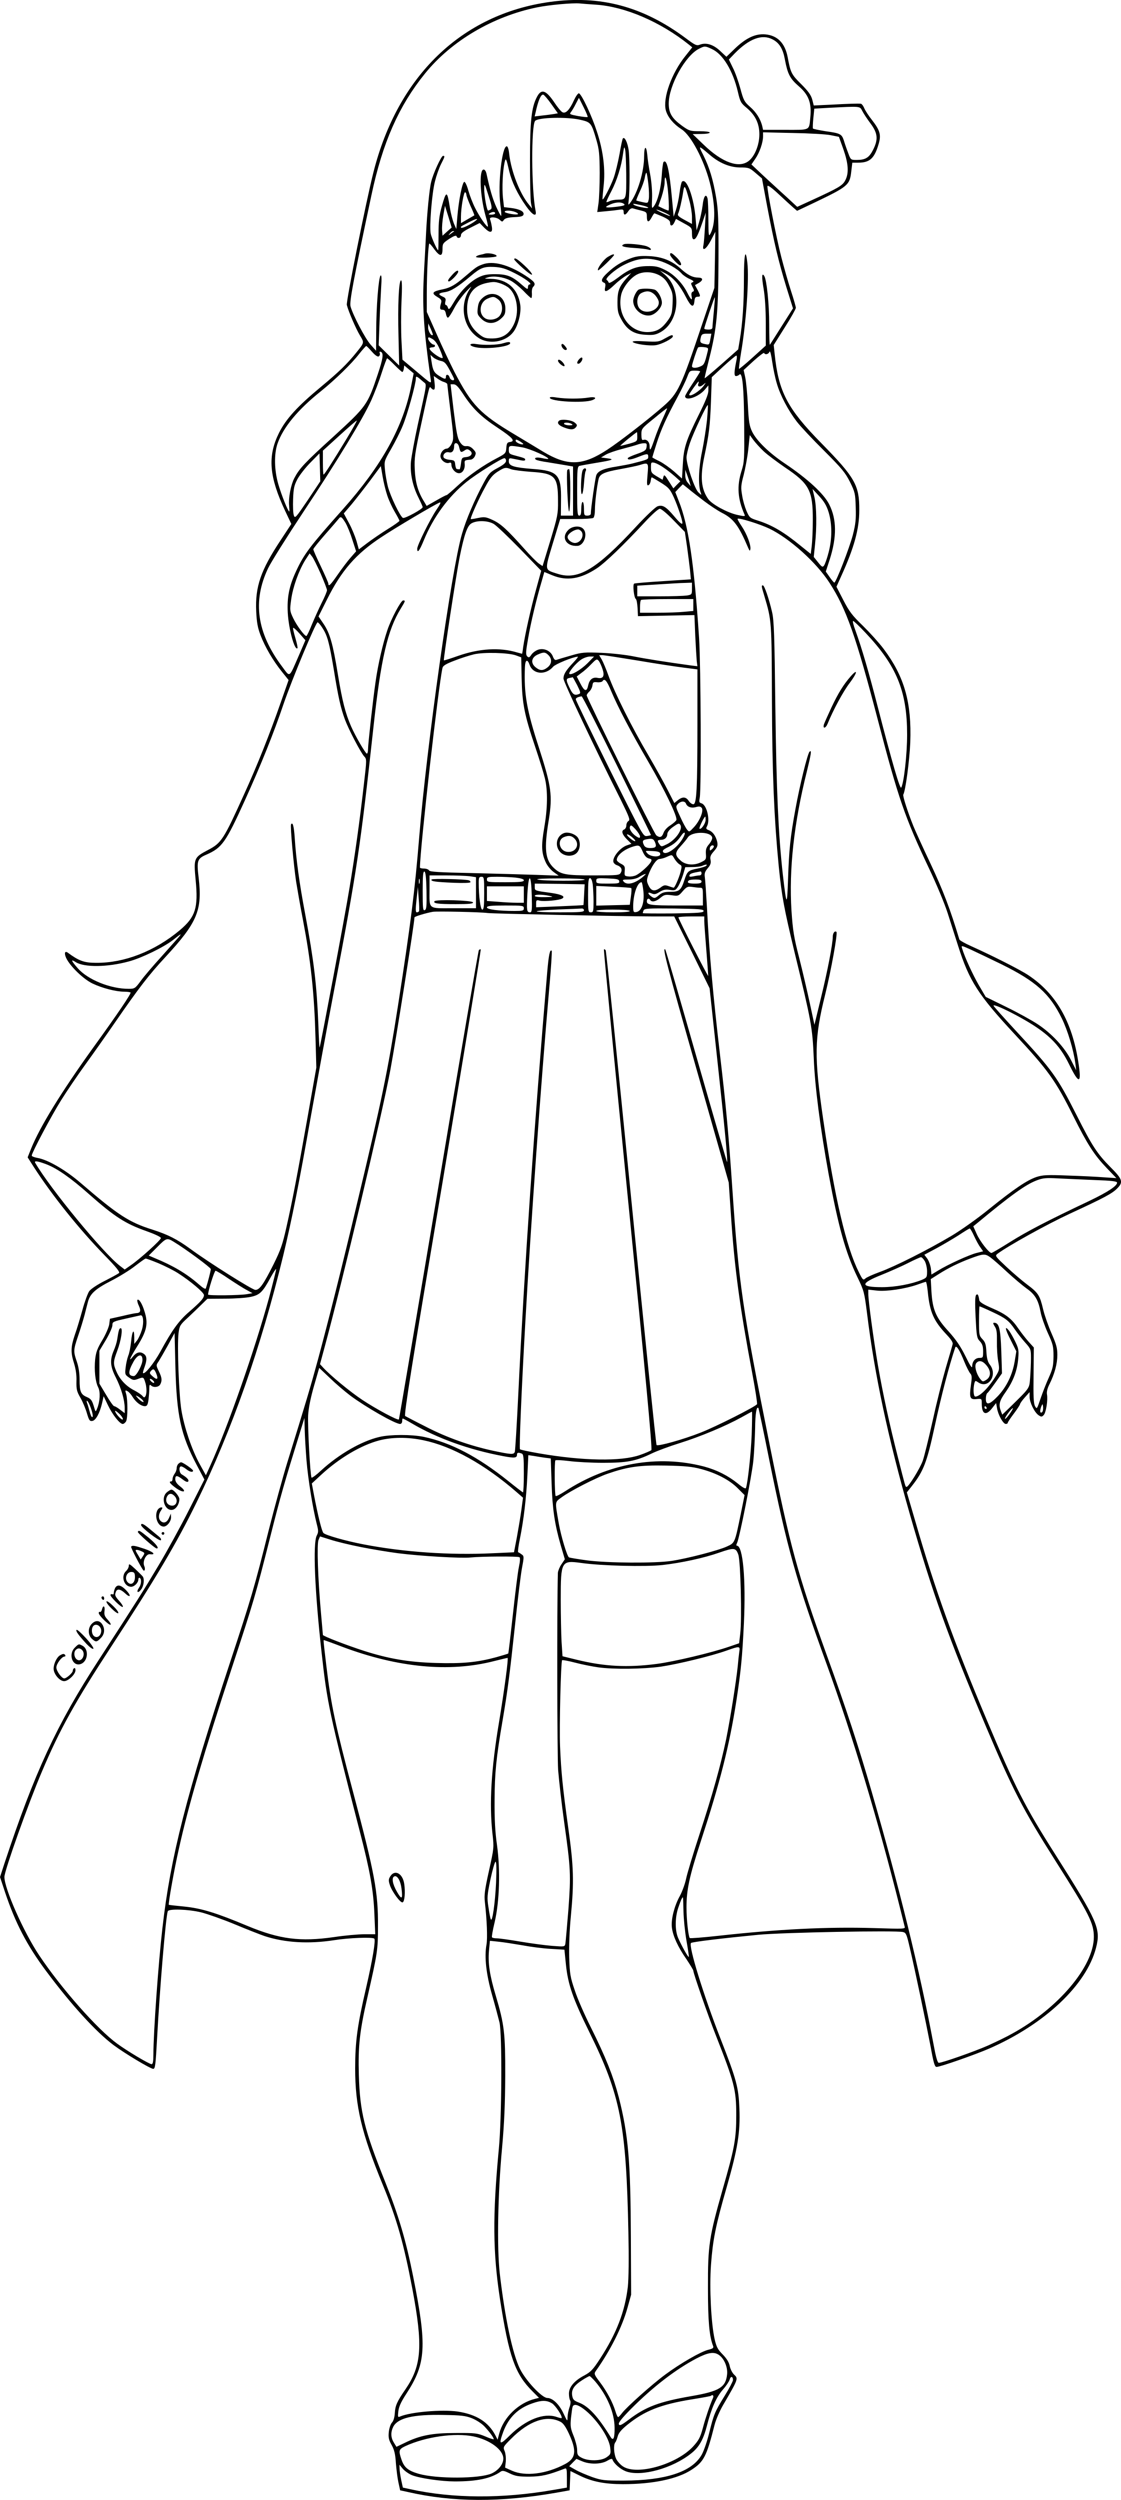 <?xml version="1.0" encoding="UTF-8"?>
<svg xmlns="http://www.w3.org/2000/svg" version="1.0" viewBox="0 0 820.09 1827.416" preserveAspectRatio="xMidYMid meet">
  <g transform="translate(-291.776,1866.919) scale(0.1,-0.1)" fill="#000000" stroke="none">
    <path d="M6940 18655 c-644 -89 -1112 -540 -1290 -1244 -55 -217 -201 -945 -195 -971 12 -48 67 -175 96 -223 32 -53 33 -51 -24 -122 -71 -88 -129 -144 -264 -256 -170 -141 -253 -232 -304 -334 -85 -171 -73 -320 46 -573 l44 -93 -79 -120 c-145 -219 -186 -338 -178 -518 4 -83 11 -121 32 -176 33 -86 91 -185 156 -266 l49 -61 -60 -171 c-76 -218 -170 -455 -266 -665 -149 -329 -165 -355 -263 -406 -104 -55 -106 -60 -91 -219 20 -206 -1 -270 -115 -367 -184 -154 -406 -241 -614 -239 -86 0 -125 14 -206 74 -22 16 -28 -4 -12 -39 29 -61 126 -154 192 -186 71 -34 172 -60 232 -60 22 0 43 -3 47 -6 6 -7 -93 -154 -277 -408 -230 -320 -386 -573 -451 -734 l-25 -63 46 -72 c133 -206 329 -451 516 -643 89 -91 115 -124 106 -131 -7 -6 -55 -32 -106 -58 -52 -26 -101 -59 -112 -75 -10 -15 -33 -76 -49 -136 -17 -60 -41 -142 -56 -183 -30 -89 -31 -129 -5 -210 12 -40 19 -84 17 -129 -1 -59 2 -74 30 -122 17 -30 38 -81 47 -113 15 -50 20 -58 39 -55 26 4 55 58 72 132 l11 49 31 -65 c34 -71 87 -138 109 -138 7 0 18 9 24 19 13 24 13 155 1 199 -9 29 -8 31 9 22 10 -5 28 -25 39 -44 24 -38 61 -66 89 -66 15 0 21 10 26 46 3 26 6 63 6 82 0 28 3 33 12 24 18 -18 56 -14 68 7 15 29 13 49 -11 98 -20 42 -20 43 -1 70 10 16 41 69 68 118 l49 90 6 -250 c9 -355 40 -496 156 -715 l56 -106 -111 -219 c-61 -121 -162 -305 -225 -410 -108 -181 -156 -258 -435 -687 -310 -476 -471 -824 -692 -1491 l-32 -99 36 -109 c75 -225 160 -389 301 -578 185 -248 363 -443 493 -541 82 -61 267 -172 290 -174 15 -1 18 24 29 224 20 369 63 882 78 928 7 19 148 15 244 -8 47 -12 159 -51 250 -89 91 -38 189 -76 216 -85 148 -48 320 -58 504 -30 111 18 284 24 297 12 11 -12 -12 -151 -60 -360 -64 -274 -80 -393 -80 -588 0 -277 46 -473 203 -854 102 -248 153 -429 215 -756 79 -418 69 -562 -49 -735 -63 -91 -76 -121 -79 -176 -2 -30 -9 -56 -21 -69 -10 -11 -20 -41 -23 -69 -4 -40 0 -58 21 -95 19 -34 27 -66 31 -133 4 -48 12 -113 19 -143 l12 -55 55 -12 c331 -76 679 -77 1090 -5 l95 17 3 70 3 71 67 -33 c89 -44 183 -63 317 -63 219 0 400 38 503 106 89 58 109 97 167 326 9 37 37 102 62 145 114 196 113 194 80 225 -13 13 -27 41 -31 63 -6 27 -21 52 -51 83 -36 36 -46 55 -59 111 -26 116 -39 374 -27 543 14 187 33 284 115 569 81 283 100 401 93 574 -6 156 -21 212 -138 511 -127 325 -236 680 -216 700 7 8 243 36 492 60 174 17 1010 33 1059 20 22 -5 27 -17 49 -113 38 -161 121 -558 153 -725 21 -118 30 -148 43 -148 27 0 278 88 385 134 407 178 712 465 782 737 36 140 14 190 -296 679 -226 355 -296 494 -505 990 -238 564 -379 956 -518 1438 l-65 222 38 48 c84 107 109 172 165 431 50 233 106 446 151 580 7 21 32 -18 66 -103 16 -39 36 -78 44 -87 12 -13 13 -28 5 -82 -13 -95 -8 -110 40 -105 39 4 39 3 39 -33 0 -79 31 -92 77 -32 l28 36 7 -39 c8 -49 45 -114 64 -114 8 0 14 4 14 8 0 5 20 35 45 68 24 32 45 64 45 69 1 6 16 28 35 49 l35 39 0 -35 c0 -41 36 -115 67 -135 18 -12 23 -12 36 2 17 17 32 110 24 152 -3 17 3 44 18 73 38 76 58 150 58 215 0 51 -8 78 -42 156 -23 52 -51 131 -62 177 -24 102 -35 120 -118 182 -36 27 -104 85 -151 129 -82 77 -84 80 -65 95 76 57 359 214 527 292 251 116 310 147 348 185 47 47 40 68 -48 156 -98 99 -134 154 -249 382 -141 278 -175 326 -447 619 -83 90 -155 170 -159 178 -10 17 73 -18 183 -78 205 -112 295 -197 370 -351 73 -149 92 -143 66 21 -46 295 -163 497 -363 631 -61 41 -263 143 -421 214 -45 20 -84 42 -86 49 -66 220 -118 356 -209 550 -58 122 -115 248 -127 278 -42 104 -80 223 -74 231 16 27 45 244 51 380 11 293 -43 483 -195 685 -33 44 -102 120 -152 169 -79 76 -100 105 -143 188 l-50 97 35 78 c95 209 132 344 132 482 1 182 -30 237 -278 490 -249 253 -313 377 -341 651 l-7 66 81 129 c45 70 81 135 81 143 0 8 -16 64 -36 125 -20 61 -51 171 -70 244 -38 147 -106 498 -102 521 2 9 32 -12 83 -60 44 -41 92 -85 107 -98 l27 -23 108 51 c270 129 277 135 289 242 l7 59 43 0 c85 0 119 31 150 138 19 65 10 98 -50 175 -24 30 -49 69 -56 86 -7 17 -18 31 -24 32 -21 2 -92 0 -218 -7 l-127 -6 -11 43 c-9 33 -29 61 -81 113 -71 70 -78 84 -99 198 -20 103 -75 158 -164 166 -73 6 -142 -27 -224 -106 l-60 -58 -45 42 c-49 47 -103 64 -148 47 -25 -10 -35 -5 -106 48 -311 231 -624 315 -993 264z m337 -20 c213 -14 472 -125 682 -293 l23 -19 -50 -63 c-101 -125 -167 -309 -143 -398 14 -50 56 -100 115 -138 68 -43 163 -222 206 -388 42 -165 44 -303 5 -375 -13 -24 -14 -14 -15 104 0 72 -3 140 -6 153 -11 41 -29 17 -36 -49 -4 -35 -16 -91 -26 -124 l-18 -60 -7 82 c-12 158 -67 307 -100 274 -5 -5 -13 -42 -18 -82 -5 -41 -17 -96 -26 -124 l-17 -50 -12 130 c-19 211 -38 294 -62 270 -4 -4 -10 -48 -13 -98 -6 -96 -30 -189 -58 -226 -15 -20 -16 -17 -13 57 2 45 -3 116 -13 172 -10 52 -20 119 -22 148 -7 72 -23 65 -23 -10 0 -114 -47 -270 -103 -343 -14 -18 -14 -16 -10 20 9 67 8 307 0 366 -8 56 -29 100 -42 87 -4 -3 -15 -56 -25 -115 -11 -60 -30 -139 -43 -175 -22 -61 -76 -164 -81 -156 -2 2 2 43 7 92 15 124 -2 263 -48 402 -37 115 -112 275 -132 281 -6 2 -22 -20 -36 -50 -32 -71 -61 -101 -85 -88 -10 5 -38 39 -62 76 -60 87 -93 97 -125 34 -39 -75 -50 -174 -50 -464 0 -154 3 -296 8 -315 l7 -35 -24 30 c-66 80 -129 243 -143 368 -3 34 -11 57 -18 57 -35 0 -66 -276 -47 -425 6 -44 9 -82 6 -84 -2 -2 -18 27 -35 64 -27 59 -48 131 -73 248 -4 15 -12 27 -20 27 -35 0 -27 -191 14 -339 12 -40 19 -75 17 -78 -7 -7 -60 69 -93 135 -18 35 -40 93 -50 128 -9 35 -23 64 -29 64 -15 0 -42 -137 -52 -261 l-7 -84 -18 41 c-9 23 -23 75 -29 115 -20 127 -26 128 -60 7 -18 -66 -23 -108 -23 -200 0 -65 -1 -118 -3 -118 -7 0 -47 88 -54 120 -11 50 8 296 31 384 10 41 30 97 44 125 29 57 30 61 15 61 -13 0 -73 -130 -87 -191 -13 -50 -30 -231 -37 -369 -2 -47 -9 -173 -15 -282 -14 -252 -5 -409 46 -773 8 -58 21 -64 -117 52 l-87 73 -7 135 c-4 74 -4 205 0 290 5 103 4 155 -3 155 -17 0 -25 -181 -19 -409 l5 -214 -75 74 -75 74 6 160 c3 88 9 205 12 260 5 71 3 97 -4 90 -15 -13 -32 -233 -32 -409 l-1 -141 -40 45 c-41 46 -130 217 -147 280 -8 35 18 177 153 812 81 384 201 655 393 891 193 238 496 416 817 482 87 18 259 34 315 29 19 -2 72 -6 117 -9z m1293 -254 c49 -25 76 -69 90 -148 20 -106 37 -138 101 -194 73 -63 95 -123 85 -226 -10 -100 4 -93 -182 -93 l-164 0 -6 28 c-13 51 -43 100 -89 140 -42 37 -48 48 -71 134 -14 51 -38 120 -55 152 l-29 60 42 44 c107 109 201 144 278 103z m-445 -70 c81 -36 155 -159 191 -314 17 -73 22 -82 66 -118 62 -53 91 -113 91 -192 0 -75 -32 -156 -75 -192 -71 -60 -197 -15 -333 117 l-80 77 63 1 c34 0 62 4 62 10 0 6 -31 10 -73 10 -70 0 -77 2 -130 40 -73 53 -97 92 -97 162 0 132 122 352 222 401 41 21 44 21 93 -2z m-1173 -404 l47 -66 -27 -5 c-15 -2 -53 -8 -85 -11 l-58 -7 7 29 c19 89 40 136 57 130 6 -2 33 -33 59 -70z m265 -93 c-3 -3 -34 1 -71 7 -59 11 -64 14 -52 28 7 9 24 36 36 61 l23 44 34 -68 c19 -37 32 -70 30 -72z m2009 44 c9 -18 36 -59 60 -91 53 -71 58 -116 19 -193 -29 -57 -55 -74 -120 -74 -43 0 -44 0 -63 53 -11 28 -25 69 -31 90 -16 47 -26 52 -134 67 -48 8 -90 16 -92 20 -2 3 -1 37 3 76 l7 69 105 6 c238 12 227 13 246 -23z m-2065 -64 c80 -18 83 -22 120 -149 20 -69 23 -102 24 -240 0 -88 -4 -188 -9 -223 l-9 -63 64 6 c35 3 79 8 97 11 27 4 32 2 32 -16 0 -27 14 -25 34 5 11 17 23 24 34 21 9 -3 36 -10 60 -16 39 -10 42 -13 42 -45 0 -43 14 -45 35 -5 9 17 18 30 20 30 2 0 29 -11 60 -24 41 -19 55 -30 55 -45 0 -29 18 -26 32 4 l11 24 58 -32 c57 -31 59 -33 59 -74 0 -29 4 -43 13 -43 16 0 31 29 64 125 l24 70 -6 -105 c-3 -58 -8 -117 -11 -132 -12 -52 21 -31 55 35 l32 62 -3 -205 -4 -205 -86 -255 c-159 -474 -179 -516 -289 -612 -105 -92 -318 -257 -407 -315 -181 -119 -291 -123 -470 -16 -34 21 -126 76 -204 123 -259 154 -319 217 -446 461 -32 63 -91 187 -130 276 l-72 162 0 129 c0 158 11 372 19 371 3 0 20 -19 36 -42 41 -55 60 -55 60 1 0 40 3 44 49 75 33 21 51 28 54 19 6 -20 32 -14 32 8 0 14 18 29 68 54 l69 35 35 -36 c43 -42 63 -37 53 14 -3 19 -9 41 -12 49 -8 21 46 18 70 -3 18 -17 20 -17 31 -1 9 12 31 18 77 20 50 2 64 7 67 20 4 22 -29 39 -92 47 l-51 6 -8 70 c-7 71 -2 193 12 256 9 39 12 33 34 -63 19 -80 62 -169 123 -255 48 -68 80 -84 70 -35 -31 149 -33 628 -3 658 25 25 230 30 328 8z m1834 -113 l60 -12 33 -92 c37 -106 41 -175 13 -227 -20 -38 -50 -55 -244 -144 l-107 -49 -82 76 c-46 41 -121 111 -168 154 l-85 80 28 41 c31 44 57 119 57 164 l0 30 218 -5 c119 -2 244 -9 277 -16z m-1496 -281 c1 -188 1 -190 -56 -190 -24 0 -53 -5 -65 -11 -11 -6 -21 -9 -24 -7 -2 2 14 38 36 79 41 79 74 183 86 276 7 51 9 54 15 28 4 -16 7 -95 8 -175z m608 140 c71 -62 148 -94 224 -95 63 0 70 -2 114 -40 l47 -40 38 -204 c52 -272 83 -402 140 -589 l49 -157 -82 -129 c-45 -71 -84 -133 -87 -137 -3 -4 -5 63 -5 149 0 148 -18 324 -36 353 -18 30 -20 -5 -5 -92 10 -59 16 -152 16 -254 l0 -162 -96 -87 c-53 -48 -98 -85 -100 -83 -2 2 5 55 15 118 37 214 60 543 46 658 -13 116 -25 61 -25 -118 0 -178 -10 -328 -31 -451 l-11 -65 -121 -107 c-67 -59 -123 -105 -124 -104 -2 2 13 64 32 139 56 220 68 344 69 732 1 287 -2 357 -17 449 -23 135 -49 220 -94 311 -38 74 -37 74 44 5z m-446 -217 c5 -43 6 -92 3 -109 -6 -31 -6 -31 -47 -22 -23 5 -43 10 -44 12 -2 2 10 31 26 66 16 34 33 80 36 102 4 22 9 37 12 34 3 -2 9 -40 14 -83z m146 -80 c5 -62 5 -113 1 -113 -4 0 -22 7 -41 16 l-33 16 23 66 c12 37 23 85 23 107 0 81 19 18 27 -92z m-1299 -104 c-7 -5 -16 -9 -19 -9 -10 0 -29 108 -29 159 1 44 2 43 31 -48 25 -76 28 -95 17 -102z m1451 71 c12 -41 21 -98 21 -126 l0 -52 -55 30 c-44 24 -53 33 -46 46 9 19 27 94 37 161 8 54 15 44 43 -59z m-1629 34 c0 -8 14 -44 30 -81 17 -36 29 -67 28 -68 -2 -1 -24 -14 -50 -29 l-48 -28 0 47 c0 65 21 185 31 179 5 -3 9 -12 9 -20z m1149 -63 c19 -12 5 -17 -66 -25 -70 -8 -79 -2 -30 19 37 16 76 19 96 6z m131 -12 c27 -6 50 -14 50 -18 0 -9 -95 10 -106 22 -10 9 -4 9 56 -4z m-1422 -193 l-33 -30 -3 39 c-2 22 2 72 9 110 l12 70 25 -80 24 -79 -34 -30z m1619 125 c10 -6 15 -11 12 -11 -10 0 -99 40 -99 46 0 5 60 -19 87 -35z m-1121 19 c15 -6 24 -13 21 -16 -8 -9 -97 7 -97 17 0 12 43 11 76 -1z m-146 -10 c0 -5 -12 -10 -27 -10 -22 0 -25 2 -13 10 20 13 40 13 40 0z m-145 -56 c-32 -25 -96 -56 -103 -50 -7 8 -5 9 53 39 56 29 80 34 50 11z m-156 -77 c-2 -1 -13 -9 -24 -17 -19 -14 -19 -14 -6 3 7 9 18 17 24 17 6 0 8 -1 6 -3z m1901 -583 c-5 -54 -10 -107 -10 -116 0 -13 -8 -18 -30 -18 -16 0 -30 3 -30 7 0 12 74 232 77 229 2 -1 -2 -47 -7 -102z m-2056 -173 c-10 -12 -34 26 -34 53 l1 31 18 -40 c10 -22 17 -42 15 -44z m2031 -28 c-9 -47 -7 -46 -44 -38 -32 7 -35 14 -25 53 5 17 13 22 41 22 l35 0 -7 -37z m-1980 -77 c14 -32 24 -61 21 -63 -11 -11 -96 50 -96 69 0 4 9 8 20 8 11 0 20 5 20 10 0 6 -4 10 -9 10 -14 0 -41 30 -41 45 0 11 6 11 30 -3 20 -11 38 -36 55 -76z m-496 -18 c24 -27 42 -39 50 -34 7 5 10 15 7 23 -4 9 -1 13 6 11 24 -8 19 -47 -21 -166 -74 -222 -82 -233 -319 -450 -215 -195 -254 -237 -291 -308 -26 -50 -44 -146 -38 -201 2 -24 3 -43 1 -43 -9 0 -57 120 -80 199 -30 103 -32 221 -6 297 41 119 150 250 317 383 103 83 225 201 281 274 25 31 48 57 51 57 3 0 22 -19 42 -42z m2456 3 c-21 -87 -26 -98 -50 -109 -35 -16 -65 -15 -65 1 0 14 35 120 44 135 3 5 21 6 41 4 34 -4 36 -6 30 -31z m506 -236 c25 -86 83 -196 146 -278 26 -34 116 -130 199 -212 131 -131 155 -160 190 -229 37 -75 39 -86 42 -185 3 -87 -1 -123 -21 -202 -25 -95 -123 -349 -136 -349 -3 1 -19 19 -34 41 l-28 40 30 92 c51 162 50 291 -5 399 -39 78 -158 187 -323 298 -117 78 -209 168 -241 234 -20 42 -25 72 -31 195 -4 81 -13 170 -19 200 l-12 55 73 67 c41 37 76 63 77 58 6 -16 32 -10 39 9 5 10 12 -19 20 -73 7 -49 22 -121 34 -160z m-2459 166 c28 -5 38 -17 65 -66 18 -33 33 -63 33 -67 0 -17 -28 -7 -33 12 -6 23 -27 27 -27 5 0 -20 -9 -19 -47 5 -39 23 -49 41 -58 105 l-8 50 21 -19 c12 -10 36 -21 54 -25z m2164 7 c-18 -87 -19 -118 -4 -118 8 0 19 5 25 11 22 22 33 -95 35 -366 2 -254 1 -274 -20 -340 -34 -109 -28 -202 22 -316 7 -15 2 -16 -51 -4 -74 16 -186 77 -214 116 -52 73 -60 161 -29 309 35 166 42 221 49 404 l6 178 85 79 c47 43 89 78 94 79 5 0 6 -15 2 -32z m-2501 -38 c27 -27 52 -50 56 -50 4 0 9 11 11 24 l3 24 34 -29 35 -29 -17 -87 c-58 -302 -215 -586 -503 -909 -241 -270 -283 -327 -340 -450 -51 -109 -67 -191 -61 -304 7 -123 51 -280 71 -259 3 3 -4 35 -15 73 -11 37 -19 71 -17 75 2 5 23 -14 47 -41 l43 -49 -46 -107 c-76 -174 -64 -166 -124 -86 -185 246 -218 477 -103 719 21 44 137 229 257 410 252 379 436 682 498 818 23 51 58 142 76 200 19 59 37 107 40 107 3 0 28 -22 55 -50z m2235 -46 c0 -3 -25 -43 -55 -88 -30 -45 -55 -87 -55 -93 0 -39 99 -6 145 49 l25 30 0 -38 c0 -26 -21 -78 -69 -174 -94 -189 -112 -244 -118 -367 l-6 -102 -56 50 c-31 27 -80 62 -108 76 -29 14 -53 27 -53 29 0 2 14 48 31 101 33 103 70 186 155 343 28 52 59 116 69 143 17 45 19 47 56 47 22 0 39 -3 39 -6z m-2024 -77 c25 -21 28 5 -42 -313 -24 -110 -46 -232 -50 -270 -7 -84 12 -178 56 -264 16 -33 30 -63 30 -68 0 -14 -129 -84 -144 -79 -20 8 -93 160 -111 231 -8 33 -18 87 -21 122 -6 61 -6 63 45 151 28 49 67 125 85 170 33 78 96 305 96 345 0 22 6 19 56 -25z m152 -1 c12 -4 22 -11 22 -15 0 -4 11 -96 24 -203 23 -186 24 -198 8 -232 -9 -19 -25 -35 -34 -36 -24 0 -48 -28 -48 -55 0 -29 39 -59 64 -49 11 4 16 1 16 -13 0 -30 29 -63 56 -63 27 0 46 33 41 72 -2 22 2 24 43 27 11 0 26 12 32 26 10 22 8 29 -13 51 -15 16 -32 24 -49 22 -19 -2 -30 5 -47 29 -18 26 -26 68 -46 228 l-23 195 22 0 c17 0 34 -17 67 -67 70 -108 132 -169 253 -249 113 -75 135 -100 92 -106 -19 -2 -24 -10 -26 -43 -3 -38 -6 -42 -65 -73 -101 -52 -213 -130 -292 -204 -40 -37 -76 -68 -80 -68 -5 0 -39 -18 -77 -40 l-69 -39 -19 32 c-44 70 -64 140 -68 235 -4 84 1 118 48 335 64 296 58 273 72 259 23 -23 31 -12 25 38 l-6 51 27 -19 c15 -11 37 -23 50 -26z m1859 -11 c-10 -23 12 -29 35 -8 22 18 22 18 6 -5 -27 -40 -108 -91 -108 -67 0 7 63 95 68 95 2 0 2 -7 -1 -15z m63 -266 c-6 -57 -22 -160 -36 -229 -26 -124 -30 -252 -9 -305 7 -17 4 -16 -18 5 -28 27 -87 201 -87 255 0 17 11 64 24 103 27 79 125 287 132 280 2 -3 -1 -52 -6 -109z m-324 10 c-19 -41 -46 -108 -59 -147 -29 -85 -37 -97 -37 -54 0 32 -23 54 -47 45 -9 -3 -13 8 -13 39 0 43 1 45 93 119 50 42 93 75 95 74 1 -1 -13 -35 -32 -76z m-2312 -146 c-103 -170 -163 -263 -169 -263 -3 0 -5 39 -5 88 l0 87 123 112 c67 61 123 110 125 108 2 -2 -31 -61 -74 -132z m2126 13 c0 -32 -2 -34 -58 -50 -32 -9 -62 -16 -66 -16 -7 0 114 99 122 100 1 0 2 -15 2 -34z m926 -107 c27 -25 97 -77 155 -117 178 -119 204 -169 203 -387 0 -71 -4 -156 -8 -188 l-7 -57 -72 58 c-127 104 -213 154 -319 187 -54 17 -58 21 -79 69 -12 28 -27 79 -32 114 -10 56 -9 74 11 148 12 47 28 132 34 189 l11 104 27 -37 c15 -20 49 -58 76 -83z m-1760 54 c-9 -9 -56 11 -56 24 0 12 5 11 30 -3 16 -10 28 -20 26 -21z m-470 -20 c10 -42 13 -44 38 -28 19 13 25 13 41 1 26 -19 12 -44 -27 -48 -31 -3 -33 -6 -38 -48 -3 -25 -8 -44 -12 -42 -5 1 -12 2 -17 2 -6 0 -11 15 -13 33 -3 29 -6 32 -41 35 -22 2 -41 10 -44 18 -8 21 15 43 38 37 24 -7 39 11 39 45 0 32 28 28 36 -5z m1372 0 c-3 -25 -11 -31 -70 -52 -38 -13 -68 -27 -68 -32 0 -14 25 -11 80 11 63 25 70 25 70 0 0 -19 -2 -20 -120 -50 -19 -5 -69 -14 -110 -21 -97 -15 -138 -32 -150 -64 -8 -22 -40 -245 -40 -282 0 -7 -11 -13 -25 -13 -23 0 -25 3 -25 50 0 28 -4 50 -10 50 -5 0 -10 -22 -10 -50 0 -38 -4 -50 -15 -50 -13 0 -15 27 -15 179 0 163 2 180 18 185 9 2 62 12 117 21 125 20 143 27 85 34 l-45 6 35 21 c19 11 74 30 121 42 47 12 96 26 110 31 13 5 34 10 47 10 20 1 23 -3 20 -26z m-909 -4 c57 -10 200 -74 189 -85 -2 -1 -21 1 -43 6 -40 9 -63 4 -48 -10 4 -5 44 -14 88 -20 44 -7 104 -17 133 -22 l52 -9 0 -180 0 -179 -44 0 -45 0 1 113 c3 186 -23 215 -206 228 -140 11 -176 22 -176 56 0 23 3 25 30 19 17 -3 44 -9 60 -12 18 -4 30 -2 30 4 0 11 -5 13 -77 32 -38 10 -43 14 -43 40 0 35 3 35 99 19z m-1570 -386 c-86 -127 -93 -135 -101 -113 -6 14 -8 68 -6 120 3 82 8 102 33 149 17 30 59 84 95 120 l65 66 3 -102 3 -102 -92 -138z m1451 288 c0 -14 -19 -30 -62 -53 -56 -30 -65 -40 -104 -113 -64 -118 -128 -268 -157 -370 -76 -260 -258 -1551 -312 -2210 -33 -402 -61 -627 -155 -1233 -75 -482 -121 -702 -297 -1437 -119 -500 -210 -860 -288 -1150 -52 -192 -92 -327 -225 -755 -33 -107 -94 -330 -136 -495 -106 -424 -129 -500 -279 -955 -324 -982 -440 -1435 -499 -1955 -30 -258 -66 -765 -66 -922 0 -53 -4 -73 -13 -73 -17 0 -177 95 -252 150 -144 104 -411 407 -570 645 -114 170 -255 488 -255 574 0 45 176 540 275 771 129 305 242 508 508 915 324 496 477 753 622 1050 260 531 471 1132 635 1807 64 267 113 512 204 1028 42 234 116 639 166 900 170 891 194 1055 290 1935 54 497 103 709 200 866 34 56 35 59 17 59 -16 0 -88 -134 -116 -219 -32 -94 -68 -250 -85 -371 -20 -136 -56 -461 -56 -500 0 -16 -4 -30 -8 -30 -10 0 -83 125 -116 200 -42 97 -64 184 -96 377 -37 228 -59 304 -106 373 l-36 53 61 122 c106 213 213 336 399 458 99 66 396 242 427 253 11 5 3 -14 -24 -53 -46 -68 -141 -259 -141 -285 0 -37 17 -15 48 61 69 169 180 320 312 427 72 58 256 173 278 174 6 0 12 -9 12 -19z m1154 -51 c23 -15 59 -44 81 -63 l40 -36 -26 -26 -25 -26 -34 53 c-29 47 -34 50 -39 31 l-6 -21 -42 25 c-39 23 -43 29 -43 65 0 38 1 40 27 34 14 -4 45 -20 67 -36z m-119 -51 c-6 -67 -5 -81 6 -77 8 3 15 17 17 31 2 15 5 27 8 27 2 0 33 -18 68 -40 57 -36 66 -47 94 -108 28 -63 62 -164 62 -185 0 -16 -17 -3 -60 48 -60 71 -85 86 -122 73 -16 -6 -83 -69 -160 -152 -285 -308 -420 -389 -569 -342 -100 32 -98 19 -37 223 l54 178 115 0 c63 0 120 4 127 8 7 5 12 30 12 60 0 49 13 160 26 220 8 41 38 55 160 77 60 11 123 24 139 29 67 21 68 20 60 -70z m-1904 -152 c11 -34 36 -88 55 -120 19 -32 34 -61 34 -65 0 -4 -39 -32 -88 -62 -48 -30 -115 -76 -148 -101 l-61 -46 -17 61 c-10 33 -34 93 -55 131 l-38 71 59 69 c32 39 93 117 135 173 l77 104 13 -76 c7 -42 22 -104 34 -139z m906 192 c15 -6 81 -14 145 -19 177 -11 198 -33 198 -212 1 -97 -3 -114 -56 -290 l-57 -187 -29 20 c-15 11 -63 59 -105 107 -127 142 -172 183 -231 210 -50 23 -61 24 -106 15 -28 -6 -52 -10 -54 -8 -6 5 58 149 105 233 35 66 55 90 91 113 51 32 59 34 99 18z m1307 -99 l7 -25 -20 24 c-14 15 -21 36 -20 60 l0 36 13 -35 c7 -19 16 -46 20 -60z m104 -133 c42 -32 101 -71 132 -87 85 -43 122 -93 191 -255 10 -23 13 -26 16 -12 7 27 -25 113 -63 169 -19 28 -33 53 -30 55 9 9 163 -39 232 -72 149 -72 344 -247 440 -396 123 -190 193 -387 355 -1007 148 -568 198 -711 370 -1074 56 -117 117 -263 140 -335 22 -71 57 -177 76 -238 81 -256 148 -360 413 -645 246 -264 300 -339 430 -600 103 -207 154 -285 244 -379 l71 -74 -90 6 c-49 4 -169 10 -266 13 -151 6 -182 4 -227 -10 -70 -23 -167 -89 -347 -234 -82 -67 -206 -155 -275 -196 -168 -100 -417 -226 -526 -265 -49 -18 -97 -39 -106 -48 -15 -14 -19 -10 -46 44 -94 186 -178 546 -262 1120 -67 461 -65 591 14 910 44 178 93 449 83 460 -12 11 -27 -9 -27 -36 0 -52 -39 -254 -87 -449 l-47 -194 -33 154 c-18 84 -53 234 -78 333 -40 155 -47 202 -57 347 -19 304 18 641 113 1020 31 126 36 159 19 142 -15 -15 -73 -252 -103 -419 -38 -206 -47 -299 -54 -510 -7 -207 -11 -204 -38 29 -33 295 -47 608 -55 1226 -6 525 -10 636 -24 695 -23 99 -56 195 -67 195 -12 0 -12 -3 11 -79 53 -179 53 -180 55 -756 2 -542 16 -873 50 -1220 22 -219 39 -308 115 -625 125 -514 131 -551 141 -775 8 -209 47 -508 109 -850 71 -383 123 -571 210 -751 49 -101 51 -111 71 -267 55 -448 154 -911 313 -1467 167 -581 279 -893 556 -1550 195 -461 269 -605 510 -985 247 -389 280 -455 280 -555 0 -215 -260 -522 -598 -707 -42 -24 -122 -62 -177 -87 -103 -45 -334 -126 -359 -126 -10 0 -21 39 -40 142 -101 536 -246 1130 -451 1839 -98 337 -181 592 -331 1005 -209 580 -268 794 -414 1524 -201 1001 -227 1178 -275 1885 -26 384 -46 602 -90 975 -50 428 -78 734 -95 1070 -6 107 -13 210 -16 228 -4 26 1 40 21 64 21 24 25 38 21 61 -5 23 0 36 25 64 25 29 29 40 24 67 -10 43 -32 75 -61 86 -21 8 -23 13 -14 29 25 47 -2 158 -41 168 -17 5 -18 11 -12 42 12 63 8 964 -5 1166 -36 547 -77 824 -149 1003 l-25 64 27 29 28 28 40 -32 c21 -18 73 -58 115 -90z m912 -83 c26 -87 26 -194 -1 -295 -11 -43 -26 -85 -33 -94 -10 -14 -15 -12 -43 23 l-32 40 9 88 c14 129 12 280 -4 349 l-14 60 49 -53 c36 -39 54 -69 69 -118z m-1134 -59 l82 -84 16 -108 c8 -59 18 -137 22 -173 l6 -66 -203 -13 c-112 -7 -207 -15 -212 -18 -12 -7 -1 -104 12 -112 6 -4 11 -33 13 -66 l3 -60 206 4 207 4 6 -149 c4 -82 9 -166 11 -187 l5 -38 -42 5 c-182 25 -342 50 -425 67 -54 11 -159 23 -234 26 -126 5 -143 4 -225 -20 -49 -14 -96 -28 -104 -31 -11 -5 -19 3 -27 23 -15 42 -65 65 -108 51 -18 -6 -41 -23 -50 -37 -14 -21 -19 -23 -30 -12 -12 12 -11 33 6 129 19 114 62 293 100 421 l19 67 58 -24 c107 -44 207 -28 328 52 61 41 194 169 350 337 53 57 98 97 109 97 11 0 55 -37 101 -85z m-2401 -17 c14 -24 37 -80 51 -126 l27 -83 -41 -47 c-23 -26 -65 -82 -94 -124 -52 -75 -68 -91 -68 -65 0 6 -25 63 -55 126 -30 62 -55 118 -55 125 0 6 40 55 88 110 48 54 91 105 97 112 15 21 22 17 50 -28z m1085 -9 c19 -11 105 -93 191 -181 l156 -161 -38 -139 c-39 -140 -81 -331 -94 -420 -3 -27 -7 -48 -8 -48 -1 0 -18 5 -37 10 -126 38 -275 29 -430 -25 -56 -20 -104 -35 -105 -33 -5 5 93 643 115 752 34 169 57 234 88 250 41 23 120 20 162 -5z m-1266 -364 c25 -58 46 -112 46 -120 0 -9 -17 -50 -39 -93 -21 -42 -53 -114 -72 -159 -18 -46 -36 -83 -40 -83 -14 0 -70 76 -96 130 -25 53 -26 58 -15 136 12 91 56 213 103 289 l32 49 17 -22 c10 -11 38 -69 64 -127z m2716 -109 c0 -42 -1 -44 -37 -50 -21 -3 -111 -6 -200 -6 l-163 0 0 39 0 39 148 9 c81 5 171 11 200 11 l52 2 0 -44z m10 -120 l0 -43 -67 -6 c-38 -4 -125 -7 -195 -7 l-128 0 0 43 c0 24 3 47 7 50 3 4 91 7 195 7 l188 0 0 -44z m1260 -203 c227 -240 304 -427 304 -743 0 -145 -23 -352 -43 -388 -9 -16 -68 188 -170 583 -68 264 -117 432 -166 568 -14 37 -21 67 -16 67 5 0 46 -39 91 -87z m-3976 40 c39 -59 52 -107 86 -310 33 -204 50 -278 81 -363 26 -71 116 -243 141 -270 19 -20 19 -23 -2 -203 -30 -265 -66 -523 -106 -762 -32 -199 -213 -1157 -218 -1163 -2 -1 -6 73 -9 165 -12 294 -32 464 -97 813 -42 222 -66 398 -76 553 -6 89 -15 120 -27 100 -7 -11 19 -297 37 -418 9 -56 31 -182 50 -280 58 -303 83 -534 92 -865 l6 -215 -61 -345 c-78 -440 -114 -628 -157 -818 -29 -130 -43 -170 -95 -275 -74 -147 -102 -187 -133 -187 -22 0 -340 200 -476 300 -96 70 -163 104 -275 140 -173 54 -254 107 -525 340 -111 96 -242 172 -319 185 -22 4 -41 11 -41 17 0 20 142 288 214 403 41 66 122 185 180 265 58 80 156 219 218 309 171 248 246 345 363 471 237 256 274 344 246 584 -15 124 -10 139 57 168 114 50 141 88 281 396 118 260 210 488 284 707 59 173 235 595 248 595 5 0 20 -17 33 -37z m1419 -205 l38 -14 3 -154 c4 -184 20 -267 100 -503 30 -89 62 -192 70 -227 22 -90 20 -220 -5 -363 -23 -133 -20 -185 13 -255 11 -23 37 -54 57 -68 l36 -26 -165 6 c-91 3 -302 9 -470 13 -241 5 -307 9 -313 19 -4 8 -21 14 -37 14 -17 0 -30 3 -30 8 1 143 136 1334 165 1459 4 16 25 29 88 53 45 18 109 38 142 46 73 17 254 12 308 -8z m237 2 c28 -28 25 -64 -6 -89 -34 -27 -57 -26 -90 2 -36 31 -28 72 19 92 43 19 54 18 77 -5z m651 -39 c129 -22 280 -45 337 -52 l102 -13 0 -395 c0 -482 -6 -591 -30 -591 -10 0 -25 11 -34 25 -20 30 -45 32 -79 5 l-26 -21 -45 88 c-24 48 -90 167 -146 263 -120 203 -245 454 -290 578 -17 48 -40 102 -50 120 l-19 32 23 0 c13 0 129 -18 257 -39z m-467 -13 c-56 -59 -74 -88 -74 -119 0 -24 222 -495 420 -888 61 -124 69 -145 56 -153 -9 -5 -16 -20 -16 -32 0 -13 -7 -26 -15 -30 -24 -9 -17 -36 19 -72 l33 -33 -32 -11 c-52 -17 -111 -92 -99 -124 3 -8 14 -18 24 -21 31 -10 43 -31 30 -54 -10 -20 -19 -21 -201 -21 -202 0 -237 6 -288 53 -65 60 -74 138 -39 349 29 182 20 248 -71 530 -90 276 -111 395 -103 591 2 53 18 62 34 17 24 -71 118 -79 173 -14 17 19 143 71 180 73 5 1 -9 -18 -31 -41z m102 -7 c-48 -48 -120 -90 -133 -78 -9 10 47 78 87 105 18 12 47 22 64 22 l30 0 -48 -49z m83 16 c6 -8 18 -33 26 -57 18 -52 6 -75 -36 -66 -35 7 -59 -12 -68 -54 -10 -50 -27 -47 -57 12 l-27 52 34 26 c19 13 50 41 69 61 41 42 44 44 59 26z m-159 -176 c25 -50 27 -60 14 -65 -31 -12 -44 -5 -63 32 -33 66 -35 80 -9 85 13 2 24 5 25 6 2 0 16 -26 33 -58z m249 -44 c49 -116 140 -291 273 -519 120 -206 213 -399 204 -423 -3 -8 -23 -25 -44 -39 -23 -14 -44 -37 -50 -55 -12 -33 -27 -38 -53 -18 -16 12 -509 1003 -509 1023 0 6 9 19 19 28 11 10 21 30 23 45 3 23 7 26 35 23 17 -2 34 2 38 7 15 25 32 6 64 -72z m42 -543 c137 -278 249 -507 249 -509 0 -1 -13 -5 -29 -7 -28 -4 -29 -2 -275 491 -135 273 -246 501 -246 508 0 10 15 18 43 22 5 0 121 -227 258 -505z m505 -279 c10 -25 39 -35 72 -26 23 7 34 6 43 -5 17 -20 -14 -97 -58 -143 -33 -35 -33 -36 -49 -16 -9 11 -32 53 -50 94 -33 70 -34 75 -18 92 21 23 52 25 60 4z m144 -119 c0 -26 -34 -75 -45 -64 -5 5 34 88 43 88 1 0 2 -11 2 -24z m-185 -37 c20 -31 -33 -108 -98 -141 -39 -19 -41 -20 -54 -2 -19 26 -16 34 10 34 28 0 47 17 47 45 1 11 16 31 38 47 42 30 48 32 57 17z m-295 -84 c0 -12 -4 -13 -17 -6 -35 18 -64 57 -57 76 6 16 11 14 41 -18 18 -20 33 -44 33 -52z m310 -19 c-42 -69 -123 -123 -141 -95 -6 10 2 18 25 30 53 25 76 45 104 85 31 46 42 28 12 -20z m218 11 c2 -10 -8 -31 -23 -49 -21 -24 -25 -39 -23 -72 3 -38 0 -42 -32 -58 -52 -27 -112 -23 -149 7 -47 41 -48 60 -4 108 21 23 45 52 53 65 30 45 169 44 178 -1z m-581 -2 c15 -13 23 -25 16 -25 -7 0 -25 11 -40 25 -15 13 -23 25 -16 25 7 0 25 -11 40 -25z m162 -31 c15 -34 7 -44 -34 -44 -24 0 -38 6 -45 19 -15 29 -12 39 13 44 46 9 54 6 66 -19z m-90 -69 c14 -31 27 -46 45 -51 22 -5 24 -9 15 -26 -13 -24 -72 -78 -106 -96 -13 -7 -38 -12 -56 -10 -30 3 -32 5 -29 40 3 32 0 39 -27 53 -17 8 -31 21 -31 28 0 34 54 78 120 98 43 13 49 10 69 -36z m521 36 c0 -5 -7 -14 -15 -21 -12 -10 -15 -10 -15 2 0 8 3 18 7 21 9 10 23 9 23 -2z m-392 -53 c5 -27 -69 -25 -94 3 -18 20 -18 20 36 17 43 -2 56 -7 58 -20z m105 -38 c10 -16 26 -34 37 -40 17 -9 17 -14 6 -57 -12 -44 -42 -113 -50 -113 -2 0 -18 5 -35 11 -28 10 -37 9 -61 -10 -43 -31 -67 -27 -87 14 -15 31 -15 40 -4 73 25 69 61 122 84 122 12 1 36 7 52 15 41 18 38 19 58 -15z m231 -50 c-5 -5 -34 -14 -63 -20 -68 -13 -75 -19 -96 -83 -24 -75 -38 -87 -103 -87 -43 0 -60 -5 -84 -25 -27 -23 -33 -24 -51 -12 -32 21 -35 40 -4 26 21 -10 31 -8 60 10 28 17 44 20 76 15 37 -6 41 -4 61 27 11 19 27 58 36 87 l15 52 52 1 c29 0 61 4 72 9 28 12 41 12 29 0z m-2046 -182 c2 -114 0 -137 -13 -142 -13 -5 -15 14 -15 140 0 112 3 145 13 142 8 -3 13 -43 15 -140z m2012 127 c0 -8 -6 -15 -14 -15 -7 0 -28 -3 -46 -7 -25 -5 -32 -3 -28 8 4 12 18 17 81 28 4 0 7 -6 7 -14z m-411 -9 c-61 -61 -132 -84 -159 -51 -11 13 -6 15 36 15 31 0 60 7 79 19 26 17 56 28 44 17z m-1285 -12 l46 -7 0 -113 0 -114 -164 0 c-192 0 -176 -13 -176 143 l0 97 124 0 c68 0 144 -3 170 -6z m106 -124 c0 -94 -3 -120 -14 -120 -13 0 -26 96 -26 197 0 36 3 43 20 43 19 0 20 -7 20 -120z m229 114 c41 -5 61 -11 61 -20 0 -11 -28 -14 -135 -14 -128 0 -135 1 -135 20 0 18 7 20 74 20 40 0 101 -3 135 -6z m-702 -41 c-3 -10 -5 -4 -5 12 0 17 2 24 5 18 2 -7 2 -21 0 -30z m821 -91 c3 -103 1 -122 -12 -122 -25 0 -26 13 -20 135 9 157 28 150 32 -13z m387 117 c7 -11 -309 -11 -345 1 -14 5 52 8 157 8 103 0 185 -3 188 -9z m59 -35 c3 -26 6 -82 6 -125 0 -72 -2 -79 -20 -79 -19 0 -20 7 -20 125 0 99 3 125 14 125 8 0 16 -17 20 -46z m194 24 c3 -16 -6 -18 -82 -18 -80 0 -86 1 -86 20 0 20 5 21 82 18 70 -3 83 -6 86 -20z m602 -3 c0 -11 -12 -15 -50 -15 -46 0 -60 7 -43 23 3 4 26 7 50 7 32 0 43 -4 43 -15z m-425 -73 c8 -82 -14 -145 -53 -150 -20 -3 -22 1 -22 45 1 87 31 173 61 173 4 0 10 -31 14 -68z m-434 -22 c-2 -41 -4 -76 -5 -77 -1 -1 -79 -5 -174 -9 l-172 -7 0 28 c0 24 3 27 27 20 31 -7 144 3 164 16 25 15 -5 30 -82 41 -120 16 -119 16 -119 43 l0 25 183 -2 182 -3 -4 -75z m-441 0 l0 -60 -52 0 c-29 0 -90 3 -135 7 l-83 6 0 53 0 54 135 0 135 0 0 -60z m786 47 c3 -3 2 -31 -3 -63 l-8 -59 -123 -3 -122 -3 0 72 0 72 126 -6 c69 -3 128 -7 130 -10z m502 3 c21 0 22 -4 22 -65 l0 -65 -182 0 c-203 0 -228 4 -228 31 0 20 15 26 25 9 11 -18 43 -11 74 16 28 23 36 25 82 19 49 -7 51 -6 82 30 28 32 36 35 67 31 19 -3 45 -6 58 -6z m-2055 -172 c-2 -5 -10 -8 -16 -8 -9 0 -10 22 -2 93 l10 92 6 -85 c4 -47 5 -88 2 -92z m952 113 c36 -8 33 -9 -32 -10 -43 -1 -73 3 -73 9 0 12 49 12 105 1z m-185 -91 c0 -18 -7 -20 -67 -20 -117 0 -203 11 -203 26 0 11 28 14 135 14 128 0 135 -1 135 -20z m440 -15 c0 -13 -26 -15 -177 -15 -97 0 -173 3 -169 8 4 4 76 9 159 13 84 3 160 6 170 7 9 1 17 -5 17 -13z m875 -5 c0 -13 -33 -15 -222 -18 -123 -1 -223 0 -223 2 0 2 3 12 6 20 6 14 32 16 223 14 184 -3 216 -5 216 -18z m-540 0 c4 -6 -38 -10 -119 -10 -77 0 -126 4 -126 10 0 6 46 10 119 10 69 0 122 -4 126 -10z m-1040 -15 c34 -5 970 -24 1208 -25 l157 0 130 -262 129 -263 55 -510 c55 -503 79 -755 73 -761 -1 -2 -103 346 -225 773 -122 427 -224 779 -227 781 -25 26 13 -120 223 -856 l241 -847 16 -235 c26 -391 64 -670 156 -1159 22 -118 38 -219 35 -226 -6 -16 -299 -164 -412 -208 -126 -50 -313 -102 -323 -91 -4 5 -88 818 -186 1806 -98 989 -182 1803 -186 1810 -4 7 -10 10 -13 7 -3 -3 77 -825 176 -1827 126 -1258 179 -1825 171 -1833 -5 -5 -43 -22 -84 -36 -136 -48 -419 -43 -737 12 -74 13 -137 26 -140 30 -7 7 11 432 39 930 40 711 114 1743 174 2429 14 154 22 282 19 285 -13 13 -22 -29 -33 -157 -95 -1117 -167 -2161 -211 -3074 -11 -229 -23 -424 -26 -432 -8 -21 -24 -20 -158 8 -167 36 -339 96 -493 176 -76 38 -144 74 -151 78 -10 7 48 372 273 1707 156 934 282 1701 280 1704 -3 2 -9 0 -14 -5 -4 -5 -137 -778 -294 -1718 -158 -940 -289 -1711 -291 -1713 -8 -9 -168 77 -266 142 -88 58 -234 178 -288 237 l-23 25 30 111 c135 496 421 1699 485 2042 40 214 176 1074 176 1113 0 7 88 33 135 41 33 5 352 -2 400 -9z m1585 -57 c0 -18 7 -114 15 -213 8 -99 14 -184 14 -190 0 -11 -218 415 -218 428 -1 4 42 7 94 7 l95 0 0 -32z m-3841 -115 c-8 -9 -65 -74 -127 -143 -63 -69 -133 -151 -155 -182 -40 -54 -44 -57 -87 -57 -133 -1 -300 66 -374 151 -48 55 -53 69 -14 44 61 -39 231 -38 388 5 92 24 258 105 325 158 56 45 64 49 44 24z m6016 -203 c251 -124 352 -214 441 -396 43 -88 85 -228 99 -329 l6 -50 -38 75 c-47 93 -141 194 -242 261 -42 28 -145 85 -229 126 l-153 75 -50 85 c-44 76 -104 206 -123 270 -7 22 -6 22 61 -8 37 -17 140 -66 228 -109z m-6990 -1461 c78 -29 180 -100 315 -220 187 -165 265 -215 418 -269 62 -22 107 -43 107 -51 0 -14 -154 -154 -222 -200 l-43 -30 -35 27 c-121 92 -511 566 -619 752 -11 18 15 15 79 -9z m7673 -116 c120 -4 162 -9 162 -19 0 -24 -67 -68 -200 -132 -313 -148 -462 -226 -583 -302 -70 -44 -131 -80 -136 -80 -18 0 -84 85 -108 139 l-25 56 25 20 c253 210 360 286 440 316 44 17 69 19 157 14 58 -3 178 -8 268 -12z m-884 -409 c14 -30 34 -68 46 -83 l20 -29 -48 -12 c-53 -13 -211 -85 -282 -129 l-48 -29 -4 43 c-3 24 -15 57 -26 73 l-22 29 88 47 c48 26 121 69 162 95 41 27 78 50 82 50 3 1 18 -24 32 -55z m-5854 -43 c89 -54 270 -188 270 -199 0 -12 -22 -98 -36 -140 -3 -9 -19 0 -51 28 -90 79 -190 138 -327 194 l-40 17 63 63 c66 67 71 68 121 37z m5973 -113 c18 -13 72 -60 121 -106 49 -45 113 -99 142 -120 63 -44 87 -84 104 -171 6 -36 31 -106 53 -155 38 -83 42 -98 42 -171 -1 -69 -5 -90 -34 -155 -19 -41 -46 -111 -61 -155 -26 -77 -27 -79 -40 -55 -11 19 -13 72 -11 227 l2 202 -39 43 c-21 24 -53 65 -71 91 -52 77 -93 109 -193 152 -67 29 -94 46 -96 60 -6 40 -12 49 -23 38 -8 -8 -9 -59 -4 -162 7 -140 9 -153 31 -176 18 -20 24 -37 24 -74 0 -46 -1 -48 -27 -48 -31 0 -53 -26 -53 -62 0 -18 -16 6 -49 74 -37 74 -69 121 -124 182 -92 100 -117 158 -125 290 l-5 92 54 34 c75 48 151 85 239 118 92 34 104 35 143 7z m-480 -27 c9 -16 17 -50 17 -75 0 -43 -2 -47 -37 -62 -77 -32 -197 -54 -293 -54 -161 0 -162 27 -3 90 59 24 146 62 193 86 47 24 90 43 95 43 6 1 18 -12 28 -28z m-5606 -16 c47 -20 111 -52 142 -72 90 -57 191 -142 191 -161 -1 -23 -21 -46 -107 -121 -77 -66 -126 -134 -213 -294 -46 -83 -113 -167 -126 -155 -2 2 3 22 11 43 20 56 18 82 -6 98 -26 19 -54 11 -79 -21 -37 -46 -20 -7 30 73 73 116 84 169 54 261 -17 55 -40 91 -51 81 -3 -4 1 -24 11 -44 17 -37 11 -52 -21 -53 -6 0 -52 -9 -101 -21 l-90 -20 -5 -40 c-3 -21 -25 -73 -50 -115 -37 -61 -47 -89 -53 -141 -8 -79 1 -164 22 -205 17 -33 14 -103 -8 -156 -11 -27 -11 -27 -25 21 -12 40 -21 51 -48 63 -46 19 -55 40 -55 127 0 48 -7 94 -20 132 -26 76 -26 85 10 191 17 49 37 116 46 149 8 33 20 77 25 97 15 59 54 95 167 153 59 30 139 79 177 109 39 30 74 55 78 55 5 1 47 -15 94 -34z m808 -256 c-103 -376 -300 -939 -427 -1219 l-34 -75 -47 85 c-57 105 -111 264 -132 390 -18 107 -32 475 -21 564 7 54 11 61 69 114 33 31 79 75 101 97 l41 40 130 1 c72 0 156 6 187 13 66 14 87 34 145 141 21 38 39 66 41 62 1 -5 -23 -100 -53 -213z m-290 140 c50 -33 108 -70 130 -81 l40 -22 -40 -7 c-48 -9 -285 -12 -285 -3 0 26 46 174 55 174 5 0 51 -27 100 -61z m5110 -91 c15 -152 43 -214 138 -315 33 -35 48 -58 44 -70 -2 -10 -25 -88 -50 -173 -25 -86 -69 -261 -97 -390 -29 -129 -61 -260 -72 -290 -21 -57 -103 -190 -118 -190 -9 0 -7 -5 -65 223 -60 235 -108 456 -145 669 -31 182 -70 468 -70 519 l0 31 63 -7 c71 -8 209 13 297 44 30 11 58 20 61 20 4 1 10 -32 14 -71z m472 -149 c97 -45 121 -63 166 -129 17 -25 50 -67 74 -94 42 -47 43 -50 43 -116 0 -37 -3 -101 -6 -142 -7 -82 3 -68 -156 -224 l-48 -46 -10 26 c-18 48 -11 76 36 141 54 77 84 155 91 245 5 57 2 73 -21 120 -14 30 -35 66 -45 80 -36 46 -31 14 11 -67 l41 -82 -12 -73 c-16 -97 -59 -186 -122 -253 -62 -65 -89 -72 -89 -21 0 19 5 38 10 41 6 4 32 38 59 76 l49 69 -5 163 c-6 166 -16 206 -52 207 -10 0 -9 -6 4 -27 14 -20 17 -45 16 -109 -1 -46 3 -111 9 -144 10 -58 10 -64 -13 -103 -52 -87 -120 -157 -154 -157 -14 0 -17 57 -7 97 6 21 8 21 27 8 75 -53 146 53 86 129 -15 19 -22 45 -25 93 -3 54 -8 71 -29 93 -24 25 -25 32 -25 133 0 59 2 107 4 107 2 0 44 -18 93 -41z m-6221 -130 c-9 -30 -25 -65 -36 -79 l-20 -25 0 48 c0 70 -16 49 -23 -31 -4 -38 -13 -85 -21 -103 -7 -19 -16 -57 -19 -86 -6 -50 -5 -53 25 -74 27 -19 35 -21 62 -11 43 16 43 16 55 -19 13 -38 14 -89 2 -107 -6 -10 -11 -10 -21 3 -8 9 -34 27 -59 40 -58 29 -104 77 -130 135 -26 58 -26 74 4 153 29 77 43 167 26 167 -11 0 -15 -12 -26 -83 -3 -21 -15 -58 -26 -83 -28 -67 -25 -114 16 -194 40 -79 65 -166 65 -223 l0 -38 -33 25 c-19 15 -38 26 -44 26 -6 0 -32 37 -59 83 l-49 82 0 120 0 120 48 80 c26 44 47 92 47 106 0 26 4 28 98 49 53 12 102 23 107 24 21 6 27 -51 11 -105z m4 -221 c0 -35 -44 -118 -63 -118 -44 1 -44 31 -1 108 31 53 64 58 64 10z m6174 -39 c35 -41 34 -83 0 -106 -26 -16 -27 -16 -45 6 -29 36 -45 97 -29 116 19 23 46 18 74 -16z m-4653 -222 c113 -84 328 -207 364 -207 8 0 15 9 15 20 0 11 2 20 4 20 3 0 33 -16 67 -36 183 -108 420 -193 667 -239 85 -16 102 -14 102 11 0 15 9 17 34 8 14 -5 16 -28 16 -145 0 -76 -3 -139 -6 -139 -3 0 -51 37 -107 82 -222 178 -420 282 -620 324 -88 18 -245 18 -324 -1 -130 -30 -296 -126 -425 -244 -36 -34 -69 -58 -71 -53 -10 15 -29 375 -25 455 3 53 18 128 43 215 l38 132 77 -73 c42 -41 110 -99 151 -130z m-1421 164 c18 -44 9 -53 -23 -25 -24 20 -27 27 -17 39 18 22 26 19 40 -14z m-20 -56 c7 -8 8 -15 2 -15 -5 0 -15 7 -22 15 -7 8 -8 15 -2 15 5 0 15 -7 22 -15z m-80 -139 c22 -27 -5 -17 -31 10 -21 24 -22 26 -3 16 11 -6 26 -18 34 -26z m-386 -38 c20 -48 28 -88 18 -88 -5 0 -13 19 -19 43 -6 23 -14 50 -18 60 -4 9 -4 17 -1 17 4 0 13 -15 20 -32z m6972 -44 c-3 -9 -10 -13 -15 -10 -5 4 -4 19 2 37 11 28 12 29 15 10 2 -13 1 -29 -2 -37z m-411 26 c3 -5 1 -10 -4 -10 -6 0 -11 5 -11 10 0 6 2 10 4 10 3 0 8 -4 11 -10z m-1590 -380 c132 -651 198 -885 421 -1498 188 -518 377 -1145 534 -1772 17 -69 33 -133 36 -144 6 -18 -2 -18 -227 -11 -343 10 -698 -8 -1141 -57 -109 -12 -200 -19 -204 -16 -10 11 -24 134 -24 224 0 130 21 227 105 484 141 431 209 699 260 1027 34 221 43 320 55 565 15 323 -7 568 -51 568 -6 0 -5 9 1 20 17 33 107 485 119 600 6 58 11 164 13 235 1 110 10 166 24 152 2 -2 38 -171 79 -377z m1756 329 c-17 -23 -31 -37 -31 -30 0 13 52 82 58 76 2 -2 -10 -22 -27 -46z m-6485 -36 c-8 -8 -56 45 -56 62 0 5 14 -5 32 -22 18 -18 28 -36 24 -40z m4601 -110 c-6 -144 -28 -349 -42 -391 -3 -8 -24 3 -60 33 -72 58 -154 99 -247 124 -339 88 -701 24 -1016 -181 -34 -22 -65 -38 -69 -35 -8 9 -10 253 -2 261 4 4 49 1 100 -5 52 -7 164 -13 249 -13 176 0 241 13 355 68 39 19 131 53 205 76 151 47 339 126 451 188 41 23 76 42 78 42 2 0 1 -75 -2 -167z m-3257 -188 c11 -136 46 -351 75 -466 13 -50 13 -60 0 -85 -29 -56 -15 -405 36 -859 40 -363 55 -435 278 -1300 77 -295 101 -436 108 -612 l6 -143 -79 0 c-44 0 -145 -9 -224 -21 -245 -35 -396 -16 -630 81 -234 98 -338 129 -461 142 -63 6 -115 12 -116 13 -6 4 40 263 73 407 70 318 183 702 389 1328 161 489 172 528 279 951 76 302 106 405 217 763 l34 110 2 -85 c1 -46 7 -147 13 -224z m855 146 c208 -43 447 -175 681 -378 l48 -42 -12 -90 c-7 -50 -22 -140 -33 -200 l-21 -109 -156 -7 c-312 -15 -651 8 -945 65 -131 25 -278 67 -293 83 -12 12 -40 126 -69 277 l-16 85 68 63 c132 122 292 217 426 252 93 24 208 25 322 1z m891 -128 l41 -5 6 -177 c6 -195 23 -305 67 -458 l30 -102 -25 -37 c-14 -20 -25 -49 -26 -63 -7 -264 -5 -1341 2 -1441 6 -74 25 -245 44 -380 48 -342 50 -383 31 -641 -10 -123 -20 -235 -22 -248 -5 -23 -6 -23 -97 -16 -51 4 -155 18 -232 31 -77 13 -154 24 -172 24 -17 0 -34 3 -36 8 -3 4 6 54 20 112 35 150 42 376 17 560 -14 97 -19 190 -18 330 1 199 11 305 59 585 37 218 52 335 90 690 19 182 42 370 51 419 16 85 16 90 -1 102 -10 7 -21 15 -26 16 -4 2 1 45 12 97 28 139 47 298 55 465 l7 148 41 -6 c23 -4 59 -10 82 -13z m1139 -82 c114 -30 211 -81 270 -141 l50 -50 -28 -138 c-44 -215 -43 -211 -102 -238 -63 -29 -291 -88 -405 -105 -120 -18 -466 -16 -618 4 -67 9 -127 19 -132 22 -14 9 -57 152 -74 246 -29 169 -31 155 22 194 66 48 248 141 334 171 147 51 237 64 428 60 139 -3 191 -8 255 -25z m-2486 -571 c80 -16 202 -36 271 -45 166 -21 461 -38 530 -31 76 8 346 10 358 2 6 -4 5 -29 -4 -71 -8 -36 -27 -192 -44 -347 -17 -155 -32 -283 -34 -286 -2 -2 -42 -14 -88 -27 -140 -38 -249 -48 -445 -42 -195 6 -339 30 -521 88 -124 40 -302 108 -302 117 0 4 -7 81 -15 172 -21 237 -30 489 -17 522 l11 26 77 -24 c42 -14 142 -38 223 -54z m2760 -55 c17 -47 27 -469 14 -579 l-8 -69 -70 -24 c-129 -45 -409 -111 -533 -127 -214 -28 -381 -19 -583 30 l-106 26 -7 106 c-3 58 -6 197 -6 309 0 281 4 287 150 267 147 -21 467 -29 595 -15 134 15 303 51 416 91 107 37 120 36 138 -15z m-2894 -675 c404 -151 779 -187 1105 -104 52 13 97 24 101 24 8 0 -24 -238 -61 -461 -59 -350 -74 -605 -49 -828 11 -97 11 -101 -26 -267 -31 -140 -36 -179 -30 -229 15 -132 20 -263 12 -310 -17 -92 -2 -219 41 -370 22 -77 46 -167 54 -200 20 -91 17 -698 -5 -925 -46 -491 -44 -754 9 -1100 65 -417 109 -544 238 -672 l47 -47 -28 -7 c-121 -29 -232 -136 -263 -254 l-12 -45 -15 30 c-52 100 -140 155 -278 176 -114 16 -341 -3 -419 -36 -17 -8 -19 -5 -14 38 4 34 20 69 58 127 145 222 153 346 50 860 -53 265 -106 444 -206 694 -151 377 -183 506 -191 776 -6 213 6 322 63 570 73 321 77 345 77 515 2 251 -24 390 -182 984 -130 489 -162 639 -196 926 -22 185 -22 185 -17 185 2 0 64 -22 137 -50z m2901 -37 c-3 -21 -8 -67 -11 -103 -11 -109 -55 -387 -85 -535 -41 -194 -97 -396 -195 -695 -46 -140 -90 -286 -98 -325 -8 -38 -29 -95 -46 -126 -40 -72 -65 -171 -58 -229 7 -62 45 -145 107 -233 27 -41 50 -78 50 -84 0 -19 108 -329 165 -473 135 -343 149 -397 149 -580 0 -175 -11 -238 -100 -547 -98 -345 -108 -406 -107 -718 0 -247 10 -355 38 -426 5 -13 -3 -19 -37 -27 -55 -14 -204 -100 -312 -180 -97 -71 -286 -240 -318 -283 -12 -16 -25 -29 -28 -29 -4 0 -13 19 -20 43 -19 63 -63 146 -113 212 -42 55 -44 62 -32 80 109 153 194 323 233 463 l27 97 -2 425 c-2 552 -19 745 -88 1017 -41 157 -95 292 -205 513 -45 89 -98 210 -117 269 -33 96 -37 119 -41 241 -2 83 2 199 12 301 24 253 21 364 -19 647 -40 288 -52 405 -60 597 -6 142 6 619 15 628 3 3 46 -5 96 -18 49 -13 125 -28 168 -34 113 -16 330 -13 459 5 122 18 371 78 482 118 96 34 98 33 91 -11z m-1779 -1685 c-7 -150 -28 -298 -39 -268 -4 8 -11 48 -17 89 -11 68 -9 86 15 203 15 70 32 128 37 128 7 0 8 -54 4 -152z m1371 -210 c1 -56 11 -153 22 -216 11 -63 19 -116 17 -118 -5 -5 -56 87 -79 141 -23 55 -22 149 2 219 18 53 28 76 34 76 1 0 3 -46 4 -102z m-1178 -249 c58 -11 151 -23 206 -26 l101 -6 11 -109 c15 -146 51 -249 171 -493 229 -464 270 -675 286 -1465 4 -190 2 -339 -4 -396 -21 -182 -83 -342 -202 -525 -53 -82 -70 -99 -116 -124 -73 -38 -113 -85 -113 -133 0 -20 4 -43 9 -50 5 -8 3 -29 -5 -50 -7 -20 -14 -53 -14 -72 -1 -34 -1 -34 -29 25 -31 68 -80 115 -119 115 -39 0 -157 126 -200 212 -55 112 -110 371 -148 698 -21 188 -15 575 17 920 16 179 22 320 23 525 1 312 -7 376 -69 585 -45 151 -58 238 -50 329 l7 73 66 -7 c37 -4 114 -16 172 -26z m1438 -2995 c38 -26 65 -91 59 -142 -10 -95 -58 -123 -259 -158 -238 -41 -336 -78 -461 -173 -53 -40 -67 -46 -72 -33 -4 11 22 44 87 110 160 161 327 290 481 371 84 44 129 51 165 25z m-906 -193 c88 -104 141 -229 142 -338 1 -75 -9 -100 -28 -70 -93 151 -162 226 -232 253 -37 14 -45 22 -50 50 -8 44 13 76 74 115 25 16 49 29 53 29 4 0 22 -18 41 -39z m1008 10 c0 -9 -27 -61 -60 -114 -74 -120 -80 -135 -114 -273 -15 -61 -40 -134 -56 -161 -71 -123 -261 -186 -570 -187 -142 0 -161 2 -230 26 -41 15 -96 38 -122 53 l-46 26 26 27 27 27 40 -17 c57 -25 141 -23 185 3 23 14 36 17 38 10 10 -30 57 -71 98 -87 111 -42 343 21 481 133 56 45 87 100 113 202 32 126 69 209 117 263 23 26 45 59 49 73 7 27 24 24 24 -4z m-145 -128 c-25 -58 -56 -149 -75 -221 -19 -70 -30 -91 -71 -136 -119 -130 -406 -213 -511 -148 -20 12 -43 38 -52 56 -18 37 -21 106 -7 121 5 6 13 26 18 45 7 25 26 48 69 83 127 103 245 150 474 187 74 12 137 23 139 26 11 11 22 2 16 -13z m-1179 -42 c26 -16 80 -98 70 -108 -1 -2 -17 2 -35 8 -94 33 -226 -19 -342 -133 -76 -76 -85 -72 -49 26 40 105 108 171 213 207 67 24 105 23 143 0z m230 -40 c91 -67 187 -206 196 -284 5 -44 4 -49 -26 -70 -39 -28 -134 -30 -183 -4 -29 15 -33 23 -33 57 0 22 -12 68 -26 103 -22 54 -25 71 -19 131 4 37 9 74 12 82 8 22 36 17 79 -15z m-816 -69 c32 -13 71 -38 91 -59 37 -39 69 -83 69 -94 0 -4 -28 5 -62 20 -59 24 -72 26 -218 25 -172 0 -262 -18 -373 -73 l-59 -28 -19 31 c-23 37 -24 77 -4 116 33 64 147 91 370 86 126 -2 159 -6 205 -24z m648 -26 c20 -10 38 -36 61 -85 59 -128 53 -181 -27 -224 -137 -73 -291 -92 -388 -49 l-51 23 5 45 c2 24 -1 57 -8 75 -13 30 -12 32 46 90 131 132 261 177 362 125z m-636 -107 c120 -25 218 -98 218 -162 0 -41 -36 -86 -86 -109 -89 -39 -403 -40 -534 -2 -76 22 -105 46 -124 101 -24 69 -21 78 27 101 149 69 363 99 499 71z m-451 -283 c56 -23 216 -46 314 -46 164 0 266 22 336 72 13 9 27 6 65 -13 42 -20 63 -24 144 -24 91 1 138 12 260 59 13 5 15 -5 15 -66 l0 -73 -99 -17 c-372 -65 -736 -63 -1046 5 l-55 12 -12 55 c-6 30 -12 68 -12 83 l-1 29 25 -30 c14 -16 44 -37 66 -46z M7483 16884 c-30 -13 -8 -22 70 -27 45 -3 92 -8 105 -12 34 -11 26 11 -9 24 -37 13 -149 23 -166 15z M6465 16815 c-5 -2 -22 -6 -37 -9 -16 -4 -28 -10 -28 -15 0 -10 150 -5 151 6 1 14 -61 26 -86 18z M7820 16807 c0 -13 60 -77 73 -77 17 0 4 29 -26 58 -36 35 -47 39 -47 19z M7364 16791 c-31 -19 -81 -87 -71 -98 5 -5 117 103 117 113 0 8 -16 3 -46 -15z M7532 16781 c-67 -25 -116 -55 -169 -105 -45 -41 -53 -63 -27 -73 11 -4 13 -13 9 -34 -10 -42 10 -37 70 20 28 27 67 56 85 66 l35 18 -33 -37 c-55 -62 -67 -94 -67 -176 0 -64 4 -83 29 -127 41 -75 91 -107 176 -111 57 -4 75 0 110 19 139 78 157 313 32 420 l-37 31 44 -23 c56 -31 104 -87 147 -172 37 -72 57 -82 62 -29 2 24 8 32 23 32 23 0 23 5 0 50 l-19 35 30 17 c32 20 29 38 -7 38 -39 0 -76 19 -123 61 -66 62 -141 92 -237 96 -61 3 -93 -1 -133 -16z m203 -16 c62 -17 138 -59 171 -97 10 -11 36 -29 57 -38 28 -13 34 -19 22 -24 -14 -5 -14 -9 -1 -35 13 -24 13 -30 2 -34 -9 -3 -12 -15 -9 -31 8 -40 -4 -31 -32 25 -37 72 -98 134 -164 166 -46 23 -68 28 -126 27 -83 -1 -134 -21 -220 -87 -36 -27 -62 -41 -64 -34 -2 7 -9 16 -15 20 -15 10 62 77 123 108 97 49 164 58 256 34z m6 -108 c33 -18 51 -37 72 -78 26 -48 28 -62 25 -131 -3 -66 -7 -82 -33 -119 -41 -57 -74 -80 -128 -86 -142 -16 -248 117 -215 271 12 55 72 130 123 152 46 20 107 17 156 -9z M7592 16553 c-17 -6 -42 -57 -42 -83 0 -62 65 -117 126 -106 39 8 84 57 84 92 0 33 -25 81 -49 94 -20 10 -96 13 -119 3z m112 -35 c14 -13 28 -35 32 -50 14 -62 -89 -105 -137 -57 -30 30 -23 99 11 116 37 19 66 16 94 -9z M6680 16773 c0 -5 29 -34 65 -66 37 -33 65 -52 65 -44 0 8 -25 38 -56 66 -52 48 -74 61 -74 44z M6447 16736 c-41 -15 -46 -19 -132 -92 -67 -58 -104 -78 -155 -89 -82 -16 -90 -29 -39 -59 24 -14 29 -23 24 -40 -12 -41 -10 -51 10 -51 14 0 21 -8 25 -30 3 -17 10 -29 15 -28 6 1 26 31 45 68 19 37 59 92 88 123 35 37 45 45 29 22 -81 -117 -54 -283 59 -359 77 -53 201 -33 257 41 35 45 59 140 51 198 -17 119 -96 189 -216 191 -49 1 -51 2 -23 10 42 14 116 4 166 -22 24 -12 66 -46 95 -75 28 -30 55 -54 58 -54 4 0 6 16 5 35 -2 19 2 40 9 47 23 23 12 38 -57 83 -124 80 -237 110 -314 81z m235 -63 c78 -39 136 -83 110 -83 -7 0 -12 -9 -12 -21 0 -18 -5 -16 -45 19 -70 62 -109 77 -195 77 -59 0 -85 -5 -123 -24 -61 -30 -132 -101 -179 -181 -31 -52 -37 -58 -43 -41 -3 12 -11 21 -16 21 -5 0 -7 11 -3 25 5 20 1 27 -20 36 -37 17 -32 26 18 33 44 7 92 37 188 118 71 60 95 69 169 66 54 -3 83 -11 151 -45z m-99 -77 c21 -8 48 -22 59 -33 61 -54 77 -182 33 -269 -34 -68 -81 -98 -155 -99 -50 0 -63 4 -97 31 -60 48 -88 107 -88 184 0 109 47 171 145 191 51 10 61 9 103 -5z M6449 16492 c-24 -21 -32 -38 -36 -74 -5 -42 -3 -50 25 -78 42 -42 98 -42 144 -1 28 25 33 36 33 75 0 94 -96 140 -166 78z m115 -13 c30 -24 36 -81 11 -116 -21 -30 -78 -40 -109 -20 -50 33 -40 118 18 143 42 18 49 17 80 -7z M6220 16653 c-23 -25 -29 -38 -20 -41 12 -4 69 54 70 71 0 17 -20 5 -50 -30z M7780 16194 c-42 -24 -51 -25 -144 -20 -66 4 -96 2 -89 -5 15 -15 123 -30 168 -23 43 6 125 49 125 64 0 15 -10 12 -60 -16z M6595 16159 c-39 -12 -139 -14 -192 -5 -49 9 -61 -9 -15 -21 71 -20 262 0 262 28 0 11 -15 10 -55 -2z M7027 16153 c-9 -14 17 -47 32 -42 9 3 7 11 -7 28 -11 14 -21 20 -25 14z M7157 16046 c-18 -19 -22 -36 -8 -36 13 0 33 28 29 41 -3 8 -9 6 -21 -5z M7000 16032 c0 -14 39 -46 47 -39 3 4 -2 16 -12 27 -19 21 -35 26 -35 12z M6940 15762 c0 -28 252 -42 313 -17 36 15 17 26 -30 18 -62 -10 -164 -10 -230 0 -35 6 -53 5 -53 -1z M7007 15593 c-16 -15 -4 -32 33 -47 51 -20 74 -20 91 0 11 14 10 19 -10 35 -23 19 -100 27 -114 12z m93 -23 c11 -7 7 -10 -17 -10 -17 0 -35 5 -38 10 -8 13 35 13 55 0z M7181 15233 c-13 -25 -18 -179 -6 -176 6 2 12 38 15 80 3 43 8 83 13 90 4 6 3 14 -2 18 -6 3 -14 -2 -20 -12z M7068 15233 c-8 -17 4 -303 13 -303 5 0 9 69 9 155 0 90 -4 155 -9 155 -6 0 -11 -3 -13 -7z M7075 14795 c-55 -54 -15 -122 68 -116 48 3 77 90 41 125 -24 25 -81 20 -109 -9z m93 -7 c29 -29 -1 -88 -44 -88 -25 0 -54 24 -54 44 0 21 43 53 76 55 5 1 15 -4 22 -11z M9142 13726 c-53 -60 -93 -125 -142 -229 -26 -56 -51 -112 -55 -124 -9 -33 13 -29 27 5 41 101 115 238 162 299 56 74 62 110 8 49z M7043 12579 c-53 -20 -69 -90 -29 -136 32 -37 99 -39 127 -4 24 29 24 82 2 110 -22 26 -71 41 -100 30z m77 -39 c43 -43 11 -104 -51 -98 -59 5 -78 87 -26 108 35 14 56 11 77 -10z M6075 12240 c-8 -13 24 -18 163 -24 76 -3 122 -1 122 5 0 5 -6 11 -12 13 -30 9 -268 14 -273 6z M6096 12081 c-10 -16 24 -21 156 -21 99 0 129 3 126 13 -6 15 -273 23 -282 8z M5774 4955 c-14 -22 -15 -32 -5 -63 14 -47 78 -135 94 -129 15 4 21 76 12 135 -11 76 -68 107 -101 57z m81 -90 c10 -80 2 -86 -33 -25 -33 57 -41 105 -19 113 21 9 45 -32 52 -88z M4222 7968 c-7 -7 -12 -21 -12 -32 0 -12 -7 -30 -15 -40 -8 -11 -15 -28 -15 -38 0 -10 -4 -18 -10 -18 -21 0 -8 -17 36 -49 56 -39 83 -28 29 13 -23 18 -35 35 -35 52 0 31 13 30 55 -2 22 -17 35 -21 40 -14 7 11 -10 29 -47 51 -20 11 -24 59 -5 59 6 0 23 -9 37 -20 26 -21 50 -26 50 -11 0 9 -74 61 -88 61 -4 0 -13 -5 -20 -12z M4139 7761 c-49 -40 -15 -142 43 -128 26 7 48 43 48 78 0 20 -41 69 -58 69 -6 0 -20 -8 -33 -19z m55 -27 c32 -32 13 -80 -27 -70 -30 7 -42 37 -27 66 13 24 33 26 54 4z M4070 7631 c-25 -47 2 -121 45 -121 25 0 55 38 54 68 l-1 27 -14 -32 c-15 -34 -40 -43 -62 -21 -17 17 -15 49 4 76 13 20 13 22 0 22 -8 0 -20 -9 -26 -19z M3950 7521 c0 -18 134 -120 144 -111 6 6 -1 17 -16 29 -14 11 -44 36 -68 56 -42 35 -60 43 -60 26z M3926 7472 c-5 -8 125 -122 138 -122 21 0 -4 33 -58 78 -68 55 -72 57 -80 44z M4100 7460 c0 -5 5 -10 10 -10 6 0 10 5 10 10 0 6 -4 10 -10 10 -5 0 -10 -4 -10 -10z M3877 7363 c-4 -6 73 -154 89 -172 11 -12 16 12 7 31 -14 33 13 89 41 86 49 -6 26 17 -38 39 -75 25 -92 27 -99 16z m77 -34 c24 -11 24 -13 9 -36 l-16 -24 -18 31 c-11 17 -19 33 -19 35 0 8 18 6 44 -6z M3860 7224 c0 -12 -9 -29 -20 -39 -40 -37 -15 -115 37 -115 24 0 53 30 53 54 0 9 5 14 10 11 15 -9 12 -48 -6 -73 -22 -32 -7 -43 16 -12 20 25 26 77 12 95 -4 6 -29 30 -55 55 -40 37 -47 41 -47 24z m45 -83 c0 -41 -25 -62 -49 -42 -33 27 -12 85 29 79 16 -2 20 -11 20 -37z M3760 7061 c-5 -11 -10 -27 -10 -36 0 -9 -4 -14 -9 -10 -5 3 -12 1 -15 -3 -7 -11 81 -98 90 -89 4 3 -7 22 -25 42 -33 37 -35 44 -25 69 9 24 34 19 66 -11 41 -39 48 -19 8 22 -38 39 -64 44 -80 16z M3660 6991 c0 -6 5 -13 10 -16 6 -3 10 1 10 9 0 9 -4 16 -10 16 -5 0 -10 -4 -10 -9z M3697 6963 c-4 -6 13 -29 37 -52 24 -24 46 -39 49 -34 4 6 -13 29 -37 52 -24 24 -46 39 -49 34z M3664 6905 c-3 -13 -10 -22 -15 -19 -5 3 -9 -1 -9 -8 0 -18 78 -94 87 -85 3 4 -6 20 -21 36 -22 23 -27 37 -24 61 6 38 -9 51 -18 15z M3590 6800 c-31 -31 -30 -85 2 -112 27 -24 34 -23 63 7 29 28 32 70 9 103 -19 27 -48 28 -74 2z m68 -58 c-4 -33 -31 -50 -52 -33 -22 18 -21 67 1 80 25 13 55 -15 51 -47z M3478 6755 c-8 -8 11 -35 73 -103 23 -24 45 -40 50 -35 4 4 -19 39 -54 77 -34 37 -65 65 -69 61z M3465 6625 c-48 -47 -19 -136 39 -121 56 14 68 108 17 135 -27 15 -28 14 -56 -14z m53 -17 c30 -30 -2 -93 -36 -71 -21 13 -27 50 -12 69 15 17 32 18 48 2z M3357 6569 c-24 -14 -47 -62 -47 -98 0 -39 44 -91 77 -91 30 0 83 50 83 80 0 12 -4 18 -10 15 -5 -3 -10 -12 -10 -20 0 -14 -46 -55 -62 -55 -19 0 -58 54 -58 80 0 27 40 80 60 80 6 0 8 5 5 10 -8 12 -15 12 -38 -1z"></path>
  </g>
</svg>
